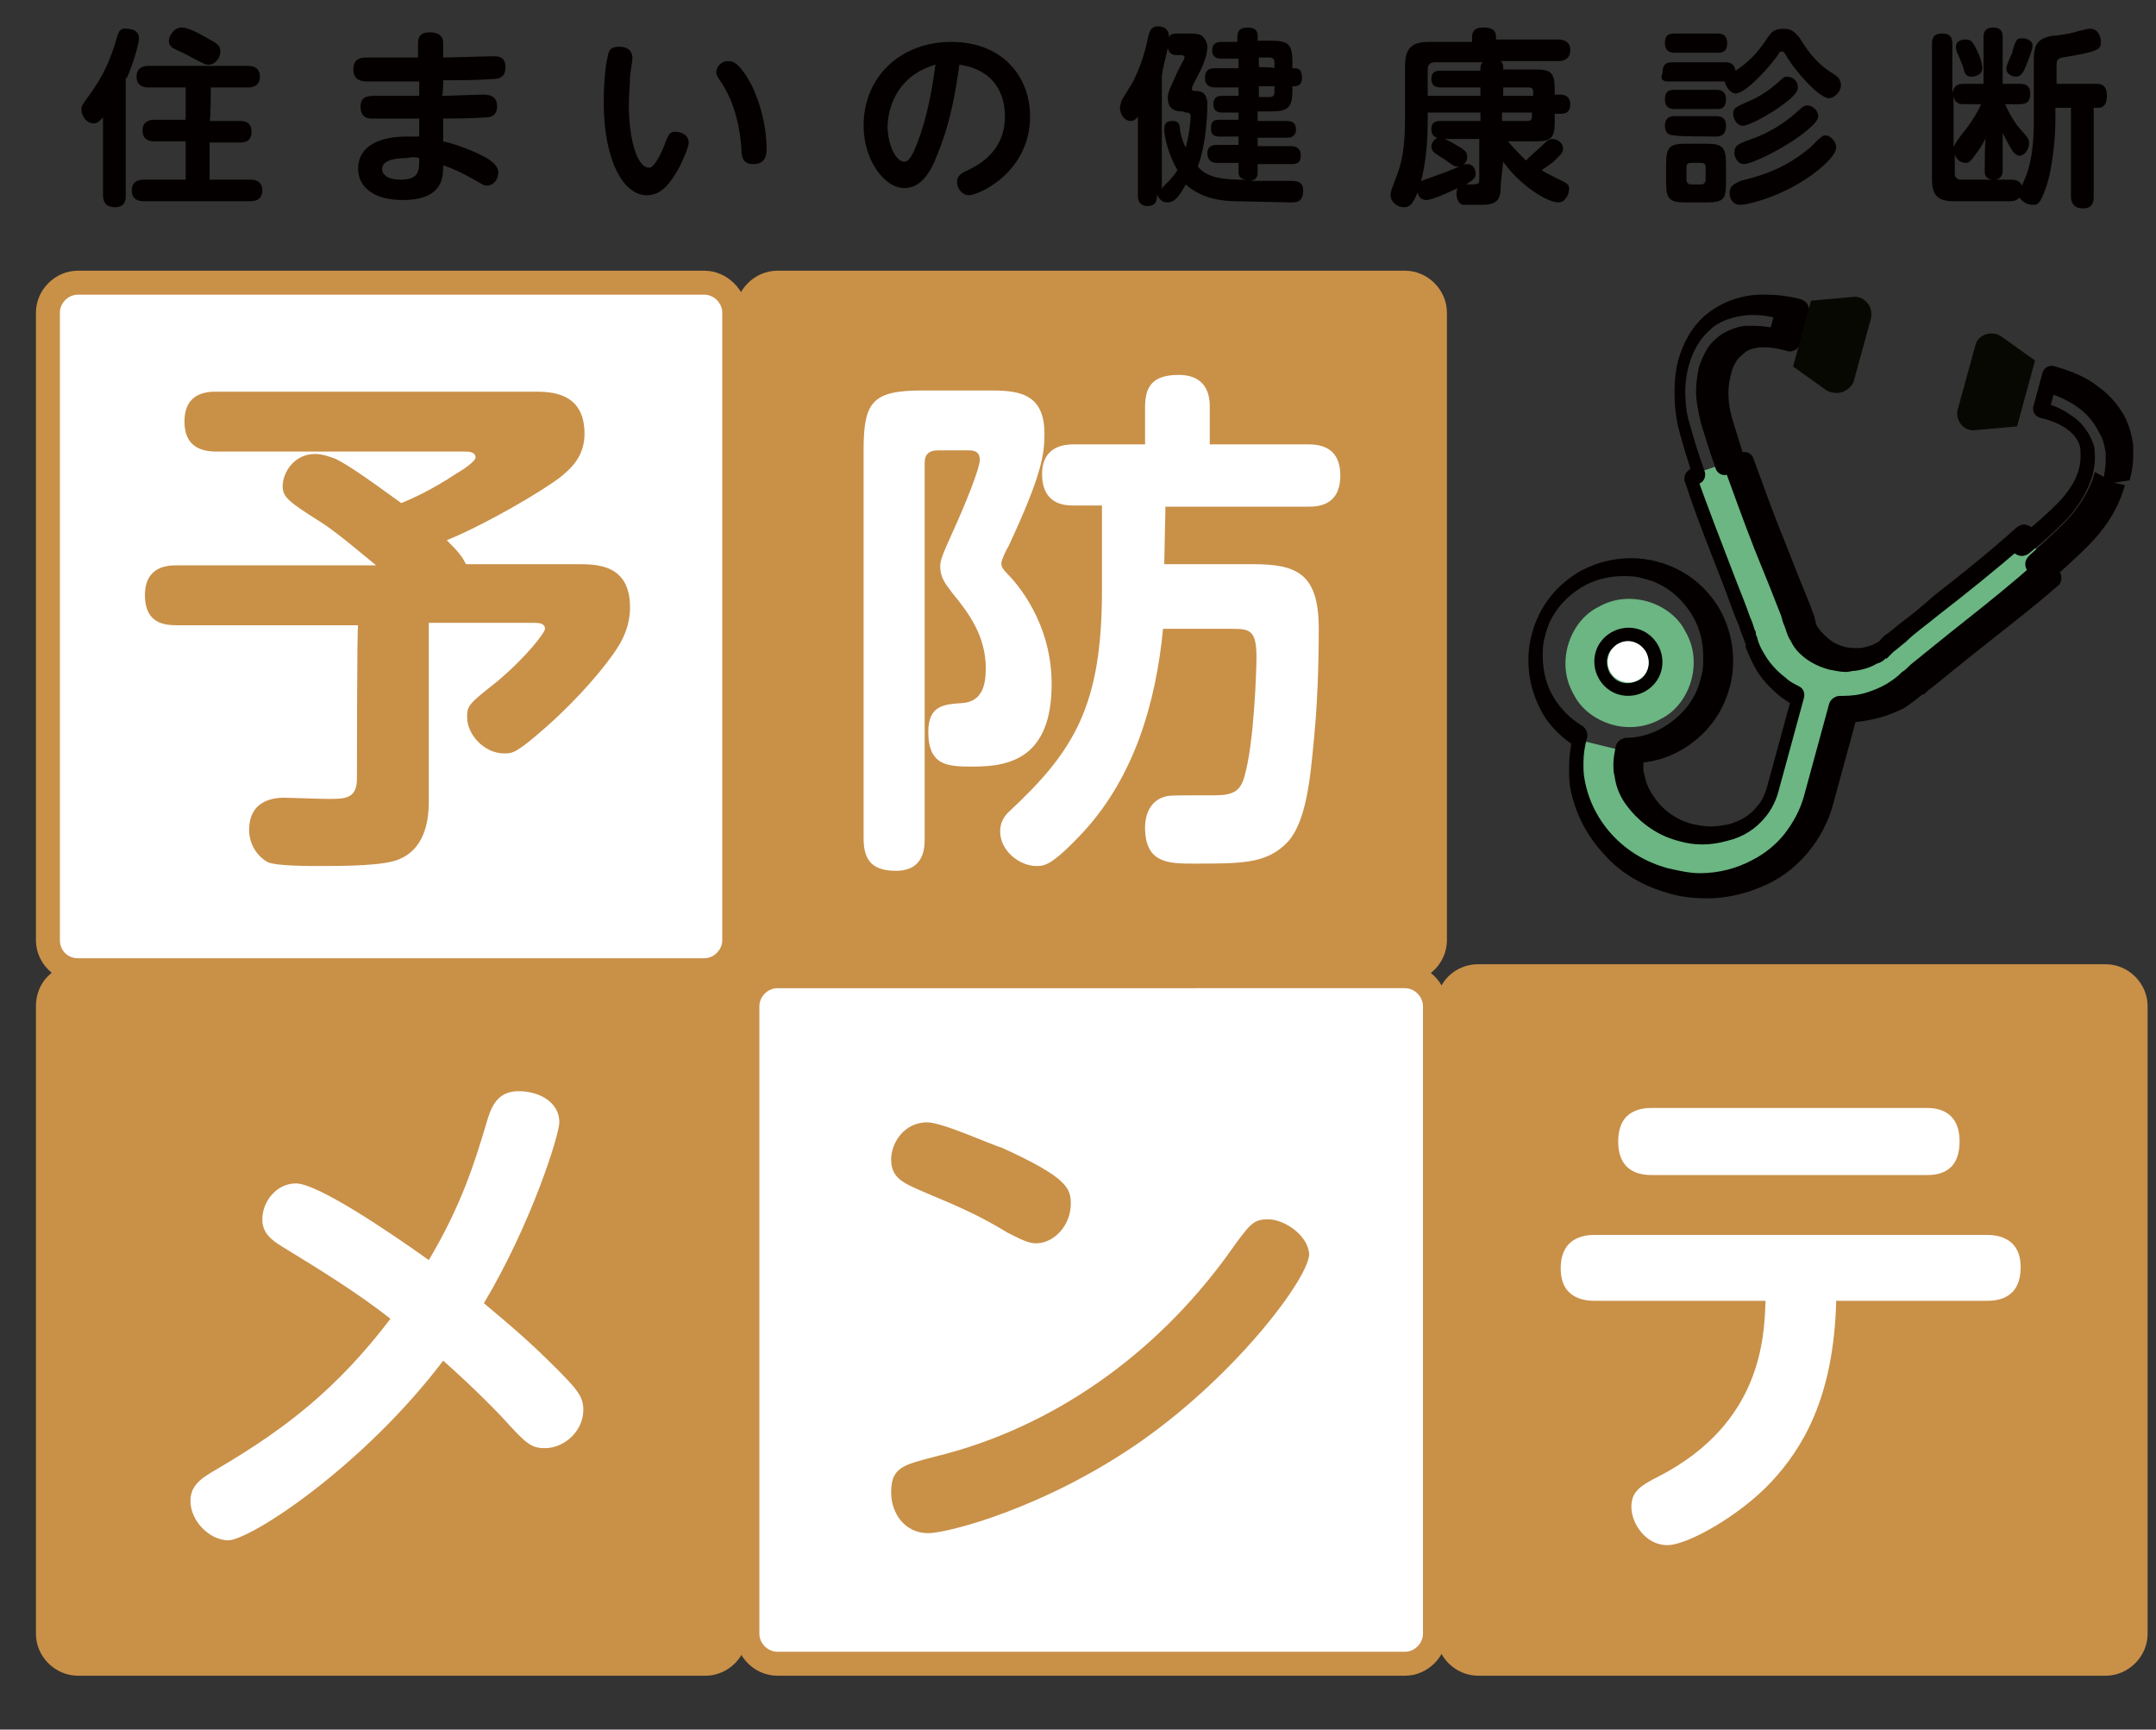 <?xml version="1.0" encoding="utf-8"?>
<!-- Generator: Adobe Illustrator 27.5.0, SVG Export Plug-In . SVG Version: 6.00 Build 0)  -->
<svg version="1.1" id="_レイヤー_2" xmlns="http://www.w3.org/2000/svg" xmlns:xlink="http://www.w3.org/1999/xlink" x="0px"
	 y="0px" viewBox="0 0 180 144.4" style="enable-background:new 0 0 180 144.4;" xml:space="preserve">
<rect x="0" y="0" width="180" height="144.4" fill="#333333" stroke="none"/>
<style type="text/css">
	.st0{fill:#C99048;}
	.st1{clip-path:url(#SVGID_00000142868064583167342300000015312597217957111170_);}
	.st2{fill:#FFFFFF;}
	.st3{clip-path:url(#SVGID_00000008128844846078166150000005802860670191681688_);}
	.st4{clip-path:url(#SVGID_00000072278931430022126570000012791530336417805470_);}
	.st5{clip-path:url(#SVGID_00000016759719273579316280000007181882749615779459_);}
	.st6{clip-path:url(#SVGID_00000106119797881834280620000015302343621470727060_);}
	.st7{clip-path:url(#SVGID_00000083796593849862847310000001429731000560532901_);}
	.st8{fill:#6BB682;}
	.st9{clip-path:url(#SVGID_00000086681583679425397390000012713619523244978351_);}
	.st10{fill:#040000;}
	.st11{fill:#080803;}
</style>
<g id="_レイヤー_1-2">
	<rect x="59.9" y="78.5" class="st0" width="4.2" height="5.4"/>
	<g>
		<g>
			<defs>
				<polyline id="SVGID_1_" points="0,144.4 180,144.4 180,0 0,0 0,144.4 				"/>
			</defs>
			<clipPath id="SVGID_00000146488454544898444080000015867997618423798171_">
				<use xlink:href="#SVGID_1_"  style="overflow:visible;"/>
			</clipPath>
			<g style="clip-path:url(#SVGID_00000146488454544898444080000015867997618423798171_);">
				<path class="st2" d="M6.5,23.6h52.4c1.4,0,2.5,1.1,2.5,2.5v52.4c0,1.4-1.1,2.5-2.5,2.5H6.5C5.1,81,4,79.8,4,78.5V26.1
					C4,24.7,5.1,23.6,6.5,23.6z"/>
				<path class="st0" d="M58.8,24.6c0.8,0,1.5,0.7,1.5,1.5v52.4c0,0.8-0.7,1.5-1.5,1.5H6.5C5.6,80,5,79.3,5,78.5V26.1
					c0-0.8,0.7-1.5,1.5-1.5H58.8 M58.8,22.6H6.5c-1.9,0-3.5,1.6-3.5,3.5v52.4C3,80.4,4.6,82,6.5,82h52.4c1.9,0,3.5-1.6,3.5-3.5V26.1
					C62.3,24.2,60.7,22.6,58.8,22.6"/>
			</g>
		</g>
	</g>
	<path class="st0" d="M29.8,65c0,1.7-1,1.7-2.4,1.7c-0.6,0-3.3-0.1-3.6-0.1c-0.6,0-3,0-3,2.7c0,1.3,0.8,2.3,1.6,2.7
		c0.8,0.3,3.2,0.3,4.4,0.3c1.8,0,5.4,0,6.6-0.6c2.3-1,2.4-3.7,2.4-4.9V52h8.8c0.3,0,0.9,0,0.9,0.5c0,0.3-1.5,2.3-4,4.4
		c-2.4,1.9-2.5,2-2.5,3c0,1.4,1.4,3,3.1,3c0.7,0,1,0,3.6-2.3s4.9-5,5.9-6.6c0.5-0.8,1-1.9,1-3.3c0-3.6-2.8-3.6-4.4-3.6h-9.3
		c-0.3-0.6-0.5-0.9-1.6-2c3.2-1.3,7.8-4,9.4-5.2c1-0.8,2.1-1.8,2.1-3.7c0-3.5-2.9-3.5-4.2-3.5H18.1c-0.7,0-2.7,0-2.7,2.5
		c0,2.1,1.4,2.5,2.7,2.5h20.7c0.3,0,0.9,0,0.9,0.5c0,0.3-1,1-1.7,1.4c-1.8,1.2-3.5,2-4.5,2.4c-3.3-2.4-4.5-3.2-5.5-3.7
		c-0.3-0.1-1-0.4-1.7-0.4c-1.7,0-2.7,1.5-2.7,2.7c0,0.9,0.5,1.3,3.2,3c1.4,0.9,3.5,2.7,4.6,3.6H14.8c-0.7,0-2.7,0-2.7,2.5
		c0,2.4,1.7,2.5,2.7,2.5h15.1C29.8,52,29.8,65,29.8,65z"/>
	<g>
		<g>
			<defs>
				<polyline id="SVGID_00000165236204319819051820000005468872632829070269_" points="0,144.4 180,144.4 180,0 0,0 0,144.4 				"/>
			</defs>
			<clipPath id="SVGID_00000129925278753813942480000015186990173624734877_">
				<use xlink:href="#SVGID_00000165236204319819051820000005468872632829070269_"  style="overflow:visible;"/>
			</clipPath>
			<g style="clip-path:url(#SVGID_00000129925278753813942480000015186990173624734877_);">
				<path class="st0" d="M64.9,22.6h52.4c1.9,0,3.5,1.6,3.5,3.5v52.4c0,1.9-1.6,3.5-3.5,3.5H64.9c-1.9,0-3.5-1.6-3.5-3.5V26.1
					C61.4,24.2,63,22.6,64.9,22.6z"/>
			</g>
		</g>
	</g>
	<path class="st2" d="M97.3,42.3h11.9c0.7,0,2.7,0,2.7-2.6c0-2.4-1.7-2.6-2.7-2.6H101V34c0-0.6,0-2.7-2.6-2.7
		c-2.3,0-2.8,1.1-2.8,2.7v3.1h-5.9c-0.6,0-2.7,0-2.7,2.5c0,1.7,0.9,2.6,2.5,2.6H92v7.1c0,9.6-2.3,13.4-7.8,18.5
		c-0.4,0.4-0.7,0.9-0.7,1.6c0,1.7,1.7,2.9,3,2.9c0.7,0,1.3,0,4-2.9c4.2-4.6,6-10.7,6.6-16.9h5.9c1.4,0,1.9,0.2,1.9,2.4
		c0,1-0.2,7.2-1,9.9c-0.4,1.6-1.4,1.6-3,1.6c-2.9,0-3.3,0-3.6,0.1c-1.2,0.3-1.7,1.4-1.7,2.6c0,3,2,3,4.1,3c4,0,6,0,7.7-1.7
		s2-5.6,2.3-8.7c0.4-4,0.4-8.3,0.4-9.2c0-4.6-1.8-5.4-5.5-5.4h-7.4L97.3,42.3L97.3,42.3z M77.2,38.6c0-0.6,0.3-1,1.1-1h2.5
		c0.4,0,1,0,1,0.8c0,0.7-1.2,3.7-2.3,6.1c-0.9,2-1,2.3-1,2.8c0,0.9,0.4,1.4,1,2.2c1.4,1.7,2.8,3.6,2.8,6.3c0,1.2-0.2,2.8-2,2.9
		c-1.5,0.1-2.8,0.2-2.8,2.4c0,2.9,1.7,2.9,3.8,2.9c3.1,0,6.5-0.8,6.5-6.9c0-5.1-2.9-8.4-3.7-9.2c-0.4-0.4-0.5-0.6-0.5-0.9
		c0-0.2,0.4-1.1,0.6-1.4c2.8-6,3-7.7,3-9.4c0-3.6-2.5-3.6-4.8-3.6H77c-4.1,0-4.9,0.9-4.9,4.9V70c0,1.9,0.8,2.7,2.7,2.7
		c2.4,0,2.4-2,2.4-2.7V38.6z"/>
	<g>
		<g>
			<defs>
				<polyline id="SVGID_00000026875618822414194290000007643194326526002354_" points="0,144.4 180,144.4 180,0 0,0 0,144.4 				"/>
			</defs>
			<clipPath id="SVGID_00000157305421466680005510000009015064494859866265_">
				<use xlink:href="#SVGID_00000026875618822414194290000007643194326526002354_"  style="overflow:visible;"/>
			</clipPath>
			<g style="clip-path:url(#SVGID_00000157305421466680005510000009015064494859866265_);">
				<path class="st0" d="M6.5,80.5h52.4c1.9,0,3.5,1.6,3.5,3.5v52.4c0,1.9-1.6,3.5-3.5,3.5H6.5c-1.9,0-3.5-1.6-3.5-3.5V84
					C3,82,4.5,80.5,6.5,80.5z"/>
			</g>
		</g>
	</g>
	<path class="st2" d="M37,113.6c0.8,0.7,2.8,2.5,4.9,4.7c2,2.2,2.4,2.6,3.6,2.6c1.6,0,3.2-1.4,3.2-3.2c0-1.1-0.5-1.7-2.3-3.5
		c-2.2-2.2-3.5-3.3-6-5.4c4-6.7,6.3-14.1,6.3-15.1c0-1.7-1.7-2.6-3.4-2.6c-1.8,0-2.3,1.3-2.7,2.7c-0.9,3-2,6.7-4.8,11.4
		c-2.8-2-9.2-6.4-11.1-6.4c-1.6,0-2.8,1.5-2.8,3c0,1.1,0.7,1.7,1.7,2.3c3.1,1.9,6.2,3.8,9,6c-4.5,5.9-8.8,9.2-14.4,12.5
		c-1.2,0.7-2.3,1.3-2.3,2.7c0,1.7,1.6,3.3,3.2,3.3C21.2,128.4,30.4,122.3,37,113.6L37,113.6z"/>
	<g>
		<g>
			<defs>
				<polyline id="SVGID_00000117670081961615043170000016968205891038740145_" points="0,144.4 180,144.4 180,0 0,0 0,144.4 				"/>
			</defs>
			<clipPath id="SVGID_00000090977137975654457530000015402817112301621670_">
				<use xlink:href="#SVGID_00000117670081961615043170000016968205891038740145_"  style="overflow:visible;"/>
			</clipPath>
			<g style="clip-path:url(#SVGID_00000090977137975654457530000015402817112301621670_);">
				<path class="st2" d="M64.9,81.5h52.4c1.4,0,2.5,1.1,2.5,2.5v52.4c0,1.4-1.1,2.5-2.5,2.5H64.9c-1.4,0-2.5-1.1-2.5-2.5V84
					C62.4,82.6,63.6,81.5,64.9,81.5L64.9,81.5z"/>
				<path class="st0" d="M117.3,82.5c0.8,0,1.5,0.7,1.5,1.5v52.4c0,0.8-0.7,1.5-1.5,1.5H64.9c-0.8,0-1.5-0.7-1.5-1.5V84
					c0-0.8,0.7-1.5,1.5-1.5H117.3 M117.3,80.5H64.9c-1.9,0-3.5,1.6-3.5,3.5v52.4c0,1.9,1.6,3.5,3.5,3.5h52.4c1.9,0,3.5-1.6,3.5-3.5
					V84C120.8,82,119.2,80.5,117.3,80.5"/>
			</g>
		</g>
	</g>
	<path class="st0" d="M77.4,93.7c-1.9,0-3,1.7-3,3.1c0,1.6,1.1,2,2.7,2.7c3.1,1.3,4.7,2,7,3.4c1,0.5,1.7,0.9,2.4,0.9
		c1.5,0,2.9-1.5,2.9-3.3c0-1.3-0.3-2.2-5.8-4.7C82.8,95.6,78.7,93.7,77.4,93.7z M105.9,101.8c-1.3,0-1.5,0.3-3.5,3.1
		c-6,8.2-14.5,14.3-24.3,16.7c-2.7,0.7-3.7,0.9-3.7,3c0,1.7,1.1,3.4,3.1,3.4c1.6,0,9.8-2.1,17.8-7.7c8.1-5.7,14-13.7,14-15.6
		C109.2,103.1,107.2,101.8,105.9,101.8z"/>
	<g>
		<g>
			<defs>
				<polyline id="SVGID_00000077294441224424732030000009190679864141149099_" points="0,144.4 180,144.4 180,0 0,0 0,144.4 				"/>
			</defs>
			<clipPath id="SVGID_00000073680147485885017740000000851119145349314692_">
				<use xlink:href="#SVGID_00000077294441224424732030000009190679864141149099_"  style="overflow:visible;"/>
			</clipPath>
			<g style="clip-path:url(#SVGID_00000073680147485885017740000000851119145349314692_);">
				<path class="st0" d="M123.4,80.5h52.4c1.9,0,3.5,1.6,3.5,3.5v52.4c0,1.9-1.6,3.5-3.5,3.5h-52.4c-1.9,0-3.5-1.6-3.5-3.5V84
					C119.9,82,121.5,80.5,123.4,80.5z"/>
			</g>
		</g>
	</g>
	<path class="st2" d="M138,92.5c-0.7,0-2.9,0-2.9,2.8s2.2,2.8,2.9,2.8h22.8c0.7,0,2.8,0,2.8-2.8s-2.2-2.8-2.8-2.8H138z M147.4,108.6
		c-0.1,3.2-0.4,10.2-8.8,14.6c-1.6,0.8-2.4,1.3-2.4,2.6c0,1.4,1.2,3.2,3,3.2c1.7,0,6.1-2.5,8.7-5.3c2.5-2.7,5.2-6.9,5.4-15.1h12.5
		c0.7,0,2.9,0,2.9-2.8c0-2.7-2.3-2.7-2.9-2.7h-32.6c-0.6,0-2.9,0-2.9,2.8c0,2.7,2.3,2.7,2.9,2.7
		C133.2,108.6,147.4,108.6,147.4,108.6z"/>
	<g>
		<g>
			<defs>
				<polyline id="SVGID_00000033335575219006096700000002067482103929325233_" points="0,144.4 180,144.4 180,0 0,0 0,144.4 				"/>
			</defs>
			<clipPath id="SVGID_00000169548257846792195140000004051286443518700476_">
				<use xlink:href="#SVGID_00000033335575219006096700000002067482103929325233_"  style="overflow:visible;"/>
			</clipPath>
			<g style="clip-path:url(#SVGID_00000169548257846792195140000004051286443518700476_);">
				<path class="st8" d="M131.5,61.7c-0.4,1.4-0.4,2.7-0.2,4c0.3,2,1.3,3.8,2.7,5.2c1.4,1.5,3.2,2.6,5.3,3.1c2.8,0.7,5.6,0.4,8-0.8
					c1.2-0.6,2.2-1.4,3.1-2.5c0.9-1,1.5-2.2,1.9-3.6l2.1-8c0.9,0,1.8-0.1,2.6-0.3c0.7-0.2,1.3-0.5,1.9-0.8c0.6-0.3,1-0.7,1.5-1.1
					l0.1-0.1c0.1-0.1,0.4-0.3,0.7-0.6c1-0.8,2.8-2.2,4.8-3.8s3.9-3.1,5.8-4.7l-0.5-0.6l-2.7-2.6c-1.8,1.5-4.8,4.2-6.5,5.5
					c-1.1,0.9-2.1,1.7-2.9,2.3c-0.4,0.3-0.7,0.6-1,0.8c-0.1,0.1-0.3,0.2-0.4,0.3l-0.3,0.3c-0.1,0.1-0.3,0.3-0.6,0.4
					c-0.4,0.2-0.9,0.4-1.5,0.5s-1.2,0.1-1.9-0.1c-0.9-0.2-1.6-0.7-2.1-1.3c-0.3-0.3-0.5-0.5-0.6-0.8c-0.2-0.3-0.3-0.5-0.3-0.7
					c0-0.1-0.1-0.3-0.1-0.4c-0.1-0.3-0.2-0.6-0.4-0.9c-0.5-1.3-1.3-3.4-2.3-5.7c-0.6-1.6-1.9-4.8-2.5-6.4l-4.2,1.4l0,0
					c1,2.9,2.2,5.4,3.2,8.2c0.5,1.3,1,2.6,1.4,3.5c0.2,0.5,0.3,0.9,0.5,1.2c0.1,0.2,0.1,0.3,0.1,0.4l0.1,0.2
					c0.2,0.6,0.4,1.1,0.7,1.7c0.5,0.8,1.2,1.6,2.1,2.4c0.4,0.3,0.8,0.6,1.3,0.9l-2.1,8c-0.2,0.7-0.5,1.4-1,1.9
					c-0.7,0.8-1.7,1.5-2.8,1.8c-1.2,0.3-2.5,0.4-3.8,0c-1.8-0.5-3.1-1.5-4-2.8c-0.4-0.7-0.7-1.4-0.8-2.1s-0.1-1.4,0.1-2.2l0,0"/>
			</g>
		</g>
	</g>
	<g>
		<g>
			<defs>
				<polyline id="SVGID_00000091709040395285006000000005028562627660944003_" points="0,144.4 180,144.4 180,0 0,0 0,144.4 				"/>
			</defs>
			<clipPath id="SVGID_00000034092003678390224700000011899469478436654477_">
				<use xlink:href="#SVGID_00000091709040395285006000000005028562627660944003_"  style="overflow:visible;"/>
			</clipPath>
			<g style="clip-path:url(#SVGID_00000034092003678390224700000011899469478436654477_);">
				<path class="st10" d="M168.9,3.2c-0.3,0-0.5,0-0.6,0.3c-0.1,0.1-0.3,0.8-0.3,0.9c-0.1,0.2-0.5,1.1-0.5,1.3
					c0,0.5,0.5,0.7,0.8,0.7c0.4,0,0.6-0.3,0.8-0.8c0.3-0.7,0.6-1.5,0.6-1.8C169.7,3.4,169.2,3.2,168.9,3.2z M164.1,3.3
					c-0.1,0-0.8,0-0.8,0.6c0,0.2,0,0.3,0.2,0.7c0.1,0.3,0.3,0.7,0.4,1c0.1,0.5,0.2,0.8,0.7,0.8c0.2,0,0.9-0.1,0.9-0.7
					c0-0.4-0.2-1-0.4-1.4C164.7,3.5,164.6,3.3,164.1,3.3z M165.7,14.2c0,0.3,0,0.7,0.6,0.8h-2.6c-0.3,0-0.5-0.2-0.5-0.5v-1.6
					c0.2,0.6,0.7,0.7,0.9,0.7c0.3,0,0.4-0.1,0.9-0.8c0.4-0.5,0.6-0.9,0.8-1.3C165.7,11.5,165.7,14.2,165.7,14.2z M163.1,12.3V8
					c0.1,0.7,0.6,0.7,0.9,0.7h1.4c-0.3,0.7-1,1.8-1.6,2.5C163.5,11.6,163.2,12,163.1,12.3z M163.9,7c-0.5,0-0.8,0.2-0.9,0.8V3.7
					c0-0.8-0.4-0.9-0.9-0.9c-0.8,0-0.8,0.6-0.8,0.9V15c0,1.4,0.6,1.8,1.8,1.8h4.7c0.4,0,0.6-0.1,0.8-0.3c0.3,0.4,0.7,0.6,1.1,0.6
					s0.6,0,1.1-1.4c0.6-1.7,0.8-4.4,0.8-5.6V9h1.3v7.4c0,0.6,0.3,1,1,1c0.9,0,0.9-0.7,0.9-1V9h0.4c0.6,0,0.7-0.6,0.7-1
					c0-1-0.6-1-0.9-1h-3.3V5.5c0-0.4,0-0.6,0.5-0.7c3.1-0.5,3.2-0.7,3.2-1.3c0-0.2-0.1-1.1-0.9-1.1c-0.1,0-0.2,0-1,0.2
					c-0.3,0.1-1,0.3-2.2,0.4c-1.2,0.2-1.5,0.8-1.5,1.9v5c0,0.4,0,1.4-0.1,2.3c-0.2,1.9-0.6,2.6-0.9,3.3c-0.2-0.5-0.7-0.5-0.9-0.5
					h-1.3c0.6-0.1,0.6-0.6,0.6-0.8v-3.1c0.1,0.2,0.5,1,0.7,1.3c0.2,0.4,0.5,0.6,0.7,0.6c0.4,0,0.8-0.5,0.8-1c0-0.4,0-0.4-0.8-1.3
					c-0.3-0.3-0.9-1.3-1.2-2h1.2c0.6,0,0.9-0.2,0.9-0.9c0-0.8-0.6-0.8-0.9-0.8h-1.4V3.1c0-0.4-0.1-0.8-0.8-0.8
					c-0.8,0-0.8,0.6-0.8,0.8V7H163.9L163.9,7z M150.1,7.3c0-0.7-0.6-0.9-0.9-0.9c-0.3,0-0.3,0.1-0.9,0.6c-0.9,0.8-1.9,1.3-2.4,1.5
					c-0.9,0.4-1.2,0.5-1.2,1c0,0.4,0.3,1,0.8,1s2.2-0.9,3.4-1.8C149.3,8.4,150.1,7.8,150.1,7.3L150.1,7.3z M144.4,16.1
					c0,0.4,0.2,1,0.9,1s3.9-0.8,6.5-2.9c0.6-0.5,1.5-1.3,1.5-1.9c0-0.5-0.5-1-0.9-1c-0.2,0-0.3,0.1-0.4,0.2c-0.1,0-0.9,0.9-1.1,1
					c-2.2,1.8-4.4,2.3-5.6,2.6C145,15.3,144.4,15.4,144.4,16.1L144.4,16.1z M144.8,12.8c0,0.2,0.2,0.9,0.8,0.9s3.2-1.2,5-2.6
					c0.9-0.7,1.2-1.1,1.2-1.4c0-0.5-0.5-0.9-0.9-0.9c-0.2,0-0.4,0.1-0.6,0.3c-1,0.9-2.2,1.9-4.6,2.7C145,12.1,144.8,12.2,144.8,12.8
					L144.8,12.8z M143.2,11.4c0.3,0,0.9,0,0.9-0.9c0-0.8-0.6-0.8-0.8-0.8h-3.5c-0.2,0-0.8,0-0.8,0.8s0.6,0.8,0.8,0.8
					C139.8,11.4,143.2,11.4,143.2,11.4z M143.4,4.4c0.3,0,0.8,0,0.8-0.8s-0.6-0.8-0.8-0.8h-3.6c-0.3,0-0.8,0-0.8,0.8
					s0.6,0.8,0.8,0.8H143.4z M142.4,15c0,0.2-0.1,0.4-0.4,0.4h-0.8c-0.2,0-0.4-0.1-0.4-0.4v-1c0-0.3,0.1-0.4,0.4-0.4h0.8
					c0.3,0,0.4,0.1,0.4,0.4V15z M144.1,13.7c0-1.4-0.3-1.7-1.6-1.7h-1.8c-1.3,0-1.6,0.3-1.6,1.7v1.6c0,1.3,0.3,1.6,1.6,1.6h1.8
					c1.4,0,1.6-0.3,1.6-1.6V13.7z M143.3,9.1c0.3,0,0.8,0,0.8-0.8s-0.6-0.8-0.8-0.8h-3.5c-0.3,0-0.8,0-0.8,0.8s0.6,0.8,0.8,0.8
					H143.3z M139.3,6.8h4.7c0.1,0.5,0.5,1,0.9,1c0.9,0,3-2.4,3.6-3.3c0-0.1,0.1-0.2,0.3-0.2c0.1,0,0.2,0.1,0.3,0.3
					c0.8,1.4,2.8,3.6,3.6,3.6c0.4,0,1-0.5,1-1.1c0-0.2-0.1-0.4-0.2-0.6c-0.1-0.1-0.5-0.4-0.7-0.5c-1-0.7-1.6-1.3-2.6-2.9
					c-0.3-0.3-0.5-0.7-1.3-0.7s-1,0.3-1.3,0.7C147,4,146.3,5,144.9,5.9c-0.1-0.6-0.5-0.7-0.8-0.7h-4.5c-0.4,0-0.8,0.1-0.8,0.9
					C138.5,6.8,139.1,6.8,139.3,6.8z M127.9,9.7c0,0.3-0.1,0.4-0.4,0.4h-2.1V9.4h2.5V9.7z M123.6,5.9h-3.3c-0.3,0-0.8,0-0.8,0.7
					c0,0.6,0.4,0.7,0.8,0.7h3.3V8h-4.4V5.8c0-0.4,0.2-0.6,0.6-0.6h4c-0.2,0.2-0.2,0.4-0.2,0.5C123.6,5.6,123.6,5.9,123.6,5.9z
					 M125.5,8V7.3h2.1c0.3,0,0.4,0.1,0.4,0.4V8H125.5z M125.5,13.5c1.4,2,3.7,3.4,4.6,3.4c0.6,0,0.9-0.7,0.9-1.1
					c0-0.2,0-0.4-0.4-0.6c-1.4-0.7-1.6-0.8-1.9-1c0.2-0.1,0.6-0.4,1-0.7c0.5-0.5,0.8-0.7,0.8-1.1c0-0.4-0.4-0.8-0.9-0.8
					c-0.3,0-0.5,0.2-0.9,0.6c-0.1,0.1-0.7,0.6-1.3,1.2c-0.6-0.6-1-1-1.5-1.6h2.3c1.3,0,1.6-0.3,1.6-1.6V9.5h0.5
					c0.6,0,0.8-0.3,0.8-0.8s-0.3-0.8-0.8-0.8h-0.5V7.4c0-1.4-0.4-1.6-1.6-1.6h-2.7V5.6c0-0.1,0-0.3-0.2-0.5h4.8c0.6,0,1-0.3,1-0.9
					c0-0.7-0.5-0.9-1-0.9h-5.2V3.1c0-0.7-0.5-0.8-1.1-0.8c-0.4,0-0.9,0.1-0.9,0.8v0.4h-3.6c-1.3,0-2,0.4-2,2v4.4
					c0,1.6-0.1,3.3-0.7,4.8c-0.4,1.1-0.5,1.2-0.5,1.6c0,0.6,0.6,1,1.1,1c0.6,0,0.9-0.4,1.4-2c0.2-0.8,0.6-2.4,0.6-5.2V9.4h4.4v0.7
					h-3.3c-0.3,0-0.8,0-0.8,0.7c0,0.3,0.1,0.6,0.5,0.7c-0.4,0.2-0.5,0.6-0.5,0.7c0,0.2,0.1,0.4,0.2,0.5s0.7,0.5,0.9,0.6
					c0.7,0.5,0.8,0.6,1,0.6c0.7,0,0.9-0.5,0.9-0.8s-0.1-0.5-0.6-0.8s-1-0.6-1.3-0.7h2.9V15c0,0.4-0.1,0.4-1.1,0.4
					c0.6-0.4,0.8-0.5,0.8-0.9c0-0.2-0.1-0.8-0.7-0.8c-0.2,0-0.3,0-0.9,0.3c-0.4,0.2-1.8,0.7-2.1,0.8c-0.9,0.3-1.2,0.4-1.2,1
					c0,0.2,0.1,0.9,0.8,0.9c0.4,0,1.8-0.6,2.6-1c-0.1,0.2-0.1,0.3-0.1,0.5c0,0.4,0.2,0.9,0.6,0.9c0.1,0,0.3,0,1.5,0
					c1.5,0,1.6-0.6,1.6-1.8L125.5,13.5L125.5,13.5z M99,9.4c0.2,0,0.4,0,0.4,0.3c0,0.7-0.2,1.9-0.4,2.6c-0.1-0.1-0.4-0.8-0.5-1.6
					c0-0.3-0.1-0.6-0.6-0.6c-0.4,0-0.7,0.1-0.7,0.7c0,0.7,0.4,2.2,1.1,3.4c-0.1,0.2-0.4,0.6-0.8,1C97,15.7,97,15.7,97,15.9V6.4
					C97,6,97.3,4.9,97.5,4c0.1,0.6,0.6,0.6,0.7,0.6h0.4c0.2,0,0.3,0.1,0.3,0.2S98.8,5,98.3,6c-0.6,1.4-0.8,1.6-0.8,2.2
					c0,1.1,0.9,1.1,1.2,1.1L99,9.4L99,9.4z M106.4,7.7c0,0.4-0.3,0.4-0.4,0.4h-0.9V7.2h1.3V7.7z M105.1,5.6V4.8h0.9
					c0.3,0,0.4,0.2,0.4,0.4v0.5C106.4,5.6,105.1,5.6,105.1,5.6z M107.8,16.9c0.4,0,1,0,1-1c0-0.5-0.2-0.8-1-0.8h-3.4
					c0.6-0.1,0.6-0.5,0.6-0.8v-0.6h2.8c0.3,0,0.8,0,0.8-0.7s-0.5-0.8-0.8-0.8H105v-0.7h2.4c0.2,0,0.8,0,0.8-0.7
					c0-0.6-0.4-0.7-0.8-0.7H105V9.3h1.1c1.3,0,1.8-0.2,1.8-1.7V7.2h0.2c0.5,0,0.6-0.4,0.6-0.7c0-0.7-0.3-0.8-0.6-0.8h-0.2V5.2
					c0-1.5-0.3-1.8-1.8-1.8H105V3c0-0.3-0.1-0.7-0.8-0.7c-0.6,0-0.9,0.2-0.9,0.8v0.4H102c-0.2,0-0.8,0-0.8,0.7
					c0,0.6,0.4,0.7,0.8,0.7h1.4v0.8h-2c-0.2,0-0.8,0-0.8,0.8c0,0.7,0.5,0.8,0.8,0.8h2V8H102c-0.3,0-0.7,0.1-0.7,0.7
					c0,0.5,0.3,0.7,0.7,0.7h1.4V10h-1.6c-0.3,0-0.7,0-0.7,0.7c0,0.4,0.1,0.7,0.7,0.7h1.6v0.7h-1.8c-0.2,0-0.8,0-0.8,0.7
					s0.5,0.8,0.8,0.8h1.8v0.6c0,0.4,0,0.7,0.6,0.8h-0.4c-2.3,0-3.1-0.5-3.6-1.1c0.8-2.1,0.8-5,0.8-5.2s0-1.1-0.9-1.1
					c-0.2,0-0.4,0-0.4-0.2c0-0.1,0.2-0.5,0.3-0.7c0.6-1.1,1-2,1-2.8c0-0.3-0.2-0.8-0.6-1c-0.3-0.1-0.7-0.1-1-0.1h-0.9
					c-0.5,0-0.6,0.1-0.7,0.3c0-0.9-0.8-0.9-0.9-0.9c-0.6,0-0.7,0.4-0.8,0.7c-0.2,0.9-0.4,2-1.2,3.7c-0.1,0.3-1,1.6-1.1,1.9
					c0,0.2-0.1,0.3-0.1,0.4c0,0.7,0.4,1.2,0.9,1.2c0.3,0,0.5-0.2,0.6-0.4v6.6c0,0.2,0,0.9,0.8,0.9s0.8-0.6,0.8-1
					c0.2,0.6,0.6,0.7,0.9,0.7c0.5,0,0.9-0.4,1.5-1.5c1.3,1.2,3.1,1.4,4.2,1.4L107.8,16.9L107.8,16.9z M78.1,5.4
					c-0.3,2.2-0.7,4.4-1.5,6.5c-0.3,0.7-0.6,1.6-1.1,1.6c-0.7,0-1.4-1.4-1.4-3C74.2,8.4,75.3,6.2,78.1,5.4L78.1,5.4z M80.1,5.4
					c3.4,0.5,3.8,3.1,3.8,4.3c0,3.1-2.4,4.2-3.5,4.7c-0.3,0.2-0.5,0.4-0.5,0.8c0,0.5,0.4,1.1,1,1.1c0.8,0,5.1-1.9,5.1-6.6
					c0-3.1-2.1-6.2-6.6-6.2c-4.1,0-7.3,2.8-7.3,7c0,2.8,1.7,5.2,3.4,5.2c1.4,0,2.2-1.3,2.8-2.9C79.4,10.1,79.8,7.5,80.1,5.4z
					 M60.8,5.1c-0.6,0-1,0.5-1,0.9c0,0.2,0,0.3,0.5,1c0.8,1.3,1.4,2.9,1.6,5.4c0,0.7,0.1,1.3,1,1.3c1.1,0,1.1-0.9,1.1-1.3
					c0-1.8-0.5-3.7-1.2-5.2C61.7,5.1,61.1,5.1,60.8,5.1z M51.7,3.9c-0.9,0-0.9,0.5-1,1c-0.1,0.3-0.3,1.9-0.3,3.6
					c0,4.8,1.6,7.8,3.6,7.8c1.2,0,1.9-0.9,2.7-2.3c0.3-0.6,0.8-1.7,0.8-2.1c0-0.6-0.6-0.9-1.1-0.9s-0.6,0.2-1,1.3
					C55.1,13,54.6,14,54.2,14c-1.1,0-1.7-2.7-1.7-5.2c0-0.9,0.1-1.7,0.1-2.4c0-0.2,0.2-1.3,0.2-1.5C52.8,4,52.1,3.9,51.7,3.9
					L51.7,3.9z M35,13.2c0,1.1,0,1.8-1.6,1.8c-1,0-1.5-0.4-1.5-0.9c0-0.9,1.7-0.9,2-0.9C34.4,13.1,34.7,13.1,35,13.2z M37,6.7
					c1.1,0,3,0,4-0.1c0.5,0,1.2,0,1.2-1s-0.8-0.9-1.1-0.9c-0.6,0-3.4,0.1-4.1,0.1V3.6c0-0.8-0.7-0.9-1.1-0.9c-0.3,0-1,0-1,0.9v1.2
					h-1.5c-0.4,0-2.2,0-2.6,0c-0.6,0-1.3,0-1.3,1c0,0.9,0.7,1,1.1,1c1.2,0,3.1,0,4.4,0V8h-3.6c-0.6,0-1.3,0-1.3,0.9s0.6,1,0.9,1
					c0.5,0,3,0,4,0v1.5c-0.2,0-0.5,0-1,0c-2.2,0-4.1,0.7-4.1,2.7c0,1.5,1.3,2.6,3.7,2.6c3.4,0,3.4-1.9,3.4-2.9
					c0.9,0.3,1.7,0.7,2.4,1.1c0.9,0.5,1,0.6,1.2,0.6c0.6,0,1-0.5,1-1.1c0-0.3-0.1-0.6-0.8-1.1c-0.6-0.4-2.4-1.2-3.8-1.5V9.9
					c2.6,0,3.4-0.1,3.6-0.1c0.3,0,0.9-0.1,0.9-0.9c0-1-0.8-1-1.2-1c-0.5,0-2.8,0.1-3.4,0.1C37,7.9,37,6.7,37,6.7z M17.6,7.3h3.1
					c0.2,0,1,0,1-0.9s-0.8-0.9-1-0.9h-8.3c-0.2,0-1,0-1,0.9s0.8,0.9,1,0.9h3.1V10h-2.6c-0.2,0-1,0-1,0.9s0.8,0.9,1,0.9h2.6V15H12
					c-0.2,0-1,0-1,0.9s0.8,0.9,1,0.9h8.9c0.2,0,1,0,1-0.9s-0.8-0.9-1-0.9h-3.4v-3.1H20c0.3,0,1,0,1-0.9s-0.7-0.9-1-0.9h-2.5
					C17.6,10,17.6,7.3,17.6,7.3z M15.2,2.3c-0.7,0-1.1,0.7-1.1,1.1c0,0.3,0.1,0.4,0.3,0.6c0.2,0.1,1.3,0.6,1.6,0.8
					c1,0.5,1.1,0.6,1.4,0.6c0.6,0,1-0.6,1-1.1s-0.3-0.7-0.9-1C17,3,15.8,2.3,15.2,2.3z M10.6,6.5c0.6-1.4,1-2.9,1-3.3
					c0-0.8-0.9-0.8-1-0.8C10,2.3,9.9,2.7,9.8,3C9,5.8,8.2,6.9,7.2,8.3C7,8.6,6.8,8.8,6.8,9.1c0,0.7,0.5,1.2,1,1.2
					c0.4,0,0.6-0.3,0.8-0.5v6.5c0,0.5,0.2,1,1,1c0.9,0,0.9-0.7,0.9-1V6.5H10.6z"/>
				<path class="st8" d="M134.6,60.5c-1.4-0.4-2.6-1.3-3.2-2.5c-0.7-1.2-0.9-2.6-0.5-4.1c0.4-1.4,1.3-2.6,2.5-3.2
					c1.2-0.7,2.6-0.9,4.1-0.5c1.4,0.4,2.6,1.3,3.2,2.5c0.7,1.2,0.9,2.6,0.5,4.1c-0.4,1.4-1.3,2.6-2.5,3.2
					C137.5,60.7,136,60.9,134.6,60.5"/>
				<path class="st10" d="M176.5,40.3l-0.9-0.2c0.1-0.6,0.2-1.1,0.2-1.7c0-0.2,0-0.4,0-0.6c-0.1-0.6-0.2-1.1-0.5-1.6
					c-0.4-0.8-0.9-1.5-1.7-2.1s-1.8-1.1-3-1.4l0.2-0.9l0.9,0.2l-0.7,2.6l-0.9-0.2l0.2-0.9c1,0.3,1.8,0.6,2.5,1.1l0,0
					c1,0.6,1.6,1.5,1.9,2.3l0,0c0.2,0.4,0.2,0.9,0.2,1.4s-0.1,0.9-0.2,1.4c-0.4,1.3-1.2,2.7-2.4,3.9c-0.8,0.8-1.8,1.7-2.9,2.6
					c-0.4,0.3-0.9,0.3-1.3-0.1l-0.5-0.6c-0.1-0.2-0.2-0.4-0.2-0.6l0,0h0.9l0.6,0.7c-2.2,1.9-4.8,4-7,5.7c-1.1,0.9-2.1,1.6-2.8,2.3
					c-0.4,0.3-0.7,0.6-1,0.8l0,0c-0.1,0.1-0.2,0.2-0.3,0.3l-0.3,0.3l-0.6-0.7l0.6,0.6c-0.2,0.2-0.4,0.4-0.8,0.5l0,0
					c-0.5,0.3-1.1,0.5-1.8,0.6l0,0c-0.3,0-0.5,0.1-0.8,0.1c-0.4,0-0.9-0.1-1.4-0.2c-1.1-0.3-1.9-0.8-2.5-1.4l0,0
					c-0.3-0.3-0.5-0.6-0.7-1l0,0c-0.2-0.3-0.3-0.6-0.4-0.9l0.9-0.3l-0.9,0.3c0-0.1-0.1-0.2-0.1-0.3c-0.1-0.2-0.2-0.5-0.3-0.9l0,0
					c-0.5-1.3-1.3-3.3-2.2-5.5c-0.9-2.3-1.8-4.8-2.6-7l0.8-0.3l0.3,0.8l-0.7,0.2c-0.5,0.2-1-0.1-1.1-0.6c-0.5-1.4-0.9-2.7-1.2-3.7
					c-0.2-0.9-0.4-1.8-0.4-2.6c0-0.7,0.1-1.3,0.2-1.9c0.2-0.7,0.5-1.3,0.8-1.8l0,0c0.3-0.4,0.6-0.7,1-1l0,0c0.6-0.4,1.3-0.7,2.1-0.8
					c0.2,0,0.5,0,0.7,0c0.7,0,1.4,0.1,2.3,0.3l-0.2,0.9l-0.9-0.2l0.7-2.6l0.9,0.2l-0.2,0.9c-0.9-0.2-1.7-0.4-2.5-0.4
					c-0.2,0-0.3,0-0.5,0l0,0c-1.3,0.1-2.5,0.5-3.3,1.3c-0.8,0.7-1.4,1.8-1.7,2.9c-0.2,0.7-0.3,1.4-0.3,2.2c0,0.9,0.1,1.9,0.4,2.8
					c0.3,1.1,0.7,2.4,1.2,3.8c0.2,0.5-0.1,1-0.5,1.1l-0.7,0.3l-0.3-0.8l0.8-0.3c1,2.8,2.2,5.9,3.2,8.5c0.5,1.3,1,2.5,1.3,3.4
					c0.2,0.4,0.3,0.8,0.4,1.1c0.1,0.1,0.1,0.3,0.1,0.4l0,0l0.1,0.2l0,0c0.1,0.5,0.3,0.9,0.6,1.4l0,0c0.4,0.7,1,1.4,1.8,2l0,0
					c0.3,0.3,0.7,0.5,1.1,0.7c0.4,0.2,0.5,0.6,0.4,1l-2.1,7.7c-0.2,0.8-0.6,1.6-1.1,2.2l0,0c-0.8,1-1.9,1.7-3.2,2
					c-0.7,0.2-1.4,0.3-2.1,0.3c-0.7,0-1.3-0.1-2-0.3c-1.9-0.5-3.4-1.7-4.4-3.1l0,0c-0.5-0.7-0.8-1.5-0.9-2.3c-0.1-0.3-0.1-0.7-0.1-1
					c0-0.5,0.1-1,0.2-1.5l0,0c0.1-0.4,0.4-0.6,0.8-0.7c1.1,0,2.2-0.3,3.2-0.9c1.5-0.9,2.7-2.3,3.1-4.1c0.2-0.6,0.2-1.2,0.2-1.8
					c0-1.2-0.3-2.4-0.9-3.4c-0.9-1.5-2.3-2.7-4.1-3.1l0,0c-0.6-0.2-1.2-0.2-1.7-0.2c-1.2,0-2.4,0.3-3.4,0.9
					c-1.5,0.9-2.7,2.3-3.1,4.1c-0.2,0.6-0.2,1.2-0.2,1.7c0,1.2,0.3,2.4,0.9,3.4c0.6,1,1.4,1.8,2.4,2.4c0.3,0.2,0.5,0.6,0.4,1
					c-0.2,0.7-0.3,1.4-0.3,2.1c0,0.5,0,0.9,0.1,1.4c0.3,1.7,1.1,3.3,2.3,4.6c1.2,1.3,2.8,2.3,4.7,2.8c0.9,0.2,1.8,0.4,2.6,0.4
					c1.6,0,3.1-0.4,4.4-1.1c1-0.5,2-1.3,2.7-2.2l0,0c0.7-0.9,1.3-2,1.6-3.1l2.1-7.7c0.1-0.4,0.5-0.7,0.9-0.7h0.2
					c0.8,0,1.5-0.1,2.1-0.3l0,0c0.6-0.2,1.1-0.4,1.6-0.7l0,0c0.5-0.3,0.9-0.6,1.2-0.9l0,0l0.1-0.1l0,0c0.2-0.1,0.4-0.3,0.7-0.6l0,0
					c1-0.8,2.7-2.2,4.6-3.7c1.9-1.5,4-3.2,5.8-4.8l0.6,0.7l-0.7,0.6l-0.5-0.6c-0.3-0.4-0.3-0.9,0.1-1.3c1.1-1,2.1-1.9,2.9-2.7l0,0
					c1.3-1.3,2.2-2.8,2.6-4.3L176.5,40.3l0.9,0.2c-0.5,1.9-1.6,3.6-3.1,5.1l0,0c-0.8,0.8-1.9,1.8-3,2.8l-0.6-0.7l0.7-0.6l0.5,0.6
					c0.2,0.2,0.2,0.4,0.2,0.6c0,0.2-0.1,0.5-0.3,0.6c-1.8,1.6-4,3.3-5.9,4.8s-3.6,2.9-4.6,3.7l0,0c-0.3,0.2-0.5,0.4-0.6,0.5l0,0
					l-0.1,0.1l-0.6-0.7l0.6,0.6c-0.5,0.4-1,0.8-1.6,1.2l0,0c-0.6,0.3-1.3,0.6-2,0.8l0,0c-0.8,0.2-1.7,0.4-2.6,0.4h-0.2v-0.9l0.9,0.2
					l-2.1,7.7c-0.4,1.4-1.1,2.7-2,3.8l0,0c-0.9,1.1-2,2-3.2,2.6c-1.6,0.8-3.4,1.3-5.3,1.3c-1,0-2.1-0.1-3.1-0.4
					c-2.2-0.6-4.1-1.7-5.5-3.3c-1.4-1.5-2.4-3.4-2.8-5.5c-0.1-0.6-0.1-1.1-0.1-1.7c0-0.9,0.1-1.7,0.3-2.6l0.9,0.2l-0.4,0.8
					c-1.3-0.8-2.4-1.8-3.1-3.1c-0.7-1.3-1.1-2.7-1.1-4.3c0-0.7,0.1-1.5,0.3-2.2c0.6-2.3,2.1-4.1,4-5.2c1.3-0.7,2.7-1.1,4.3-1.1
					c0.7,0,1.5,0.1,2.2,0.3l0,0c2.3,0.6,4.1,2.1,5.2,4c0.7,1.3,1.1,2.7,1.1,4.3c0,0.7-0.1,1.5-0.3,2.2c-0.6,2.3-2.1,4.1-4,5.2
					c-1.2,0.7-2.6,1.1-4,1.1v-0.9l0.9,0.2l0,0c-0.1,0.3-0.1,0.7-0.1,1c0,0.2,0,0.5,0.1,0.7c0.1,0.6,0.3,1.1,0.7,1.7l0,0
					c0.7,1.1,1.8,2,3.3,2.4c0.5,0.1,1,0.2,1.5,0.2c0.6,0,1.1-0.1,1.6-0.2c1-0.3,1.8-0.8,2.3-1.5l0,0c0.4-0.4,0.6-0.9,0.8-1.5
					l2.1-7.7l0.9,0.2l-0.4,0.8c-0.5-0.3-1-0.6-1.4-0.9l0,0c-1-0.8-1.7-1.6-2.2-2.5l0,0c-0.3-0.6-0.6-1.2-0.8-1.8l0.9-0.3l-0.8,0.3
					l-0.1-0.2l0,0c0-0.1-0.1-0.2-0.1-0.3c-0.1-0.3-0.3-0.7-0.4-1.1c-0.4-0.9-0.8-2.1-1.3-3.4c-1-2.6-2.3-5.8-3.2-8.6
					c-0.1-0.2-0.1-0.5,0-0.7s0.3-0.4,0.5-0.5l0.7-0.3l0.3,0.8l-0.8,0.3c-0.5-1.4-0.9-2.8-1.2-3.9c-0.3-1.1-0.4-2.2-0.4-3.3
					c0-0.9,0.1-1.8,0.3-2.6c0.4-1.4,1.1-2.8,2.3-3.8s2.7-1.6,4.4-1.7l0,0c0.2,0,0.4,0,0.6,0c0.9,0,1.9,0.1,3,0.4
					c0.2,0.1,0.4,0.2,0.5,0.4c0.1,0.2,0.2,0.4,0.1,0.7l-0.7,2.6c-0.1,0.2-0.2,0.4-0.4,0.5s-0.4,0.2-0.7,0.1
					c-0.7-0.2-1.3-0.3-1.8-0.3c-0.2,0-0.3,0-0.5,0c-0.6,0.1-1,0.2-1.3,0.5l0,0c-0.2,0.2-0.4,0.3-0.6,0.6l0,0
					c-0.2,0.3-0.4,0.7-0.5,1.2c-0.1,0.4-0.2,0.9-0.2,1.5c0,0.7,0.1,1.4,0.3,2.1c0.3,1,0.7,2.2,1.1,3.6l-0.8,0.3l-0.3-0.8l0.7-0.2
					c0.5-0.2,1,0.1,1.1,0.5c0.8,2.2,1.7,4.7,2.6,6.9c0.9,2.3,1.7,4.3,2.2,5.5l0,0c0.1,0.4,0.3,0.7,0.3,0.9c0,0.1,0.1,0.3,0.1,0.4
					l0,0c0,0.1,0.1,0.3,0.2,0.4l0,0c0.1,0.2,0.3,0.4,0.5,0.6l0,0c0.4,0.4,0.9,0.8,1.7,1c0.3,0.1,0.7,0.1,0.9,0.1s0.4,0,0.5,0l0,0
					c0.4-0.1,0.9-0.2,1.2-0.4l0,0c0.2-0.1,0.4-0.2,0.4-0.3l0,0l0.3-0.3c0.1-0.1,0.3-0.2,0.4-0.3l0.6,0.7l-0.6-0.7
					c0.3-0.2,0.6-0.5,1-0.8c0.8-0.6,1.8-1.4,2.8-2.3c2.2-1.7,4.8-3.8,6.9-5.7c0.3-0.2,0.6-0.3,1-0.1c0.3,0.1,0.5,0.5,0.5,0.8l0,0
					H169l0.7-0.6l0.5,0.6l-0.7,0.6l-0.6-0.7c1.1-0.9,2.1-1.8,2.8-2.5c1-1,1.7-2.1,1.9-3.1c0.1-0.4,0.1-0.7,0.1-1s0-0.6-0.1-0.9l0,0
					c-0.2-0.5-0.5-0.9-1.2-1.4l0,0c-0.5-0.3-1.1-0.6-2-0.8c-0.5-0.1-0.8-0.6-0.6-1.1l0.7-2.6c0.1-0.5,0.6-0.8,1.1-0.6
					c1.4,0.4,2.6,0.9,3.6,1.7c1,0.7,1.8,1.7,2.3,2.7c0.3,0.7,0.5,1.4,0.6,2.2c0,0.3,0,0.5,0,0.8c0,0.7-0.1,1.4-0.3,2.1L176.5,40.3
					L176.5,40.3z"/>
				<path class="st11" d="M153.9,32.7c0.4-0.2,0.8-0.5,0.9-1l1.4-5.1c0.1-0.5,0-1-0.3-1.3c-0.3-0.4-0.8-0.6-1.3-0.5l-3.4,0.3
					l-1.5,5.5l2.8,2C152.9,32.8,153.4,32.9,153.9,32.7"/>
				<path class="st11" d="M163.7,35.4c0.3,0.4,0.8,0.6,1.3,0.5l3.4-0.3l1.5-5.5l-2.8-2c-0.4-0.3-0.9-0.3-1.3-0.2
					c-0.5,0.2-0.8,0.5-0.9,1l-1.4,5.1C163.3,34.5,163.4,35,163.7,35.4"/>
				<path class="st10" d="M136.7,52.5c-1.5-0.4-3.1,0.5-3.5,2s0.5,3.1,2,3.5s3.1-0.5,3.5-2C139.1,54.5,138.2,52.9,136.7,52.5
					 M136.8,56.8c-0.4,0.2-0.9,0.3-1.3,0.2c-0.5-0.1-0.8-0.4-1.1-0.8c-0.2-0.4-0.3-0.9-0.2-1.3c0.1-0.5,0.4-0.8,0.8-1.1
					c0.4-0.2,0.9-0.3,1.3-0.2c0.5,0.1,0.8,0.4,1.1,0.8c0.2,0.4,0.3,0.9,0.2,1.3C137.5,56.2,137.2,56.6,136.8,56.8"/>
				<path class="st2" d="M137.6,55.7c-0.2,0.9-1.2,1.5-2.1,1.2c-0.9-0.2-1.5-1.2-1.2-2.1c0.2-0.9,1.2-1.5,2.1-1.2
					C137.3,53.9,137.8,54.8,137.6,55.7"/>
			</g>
		</g>
	</g>
</g>
</svg>
